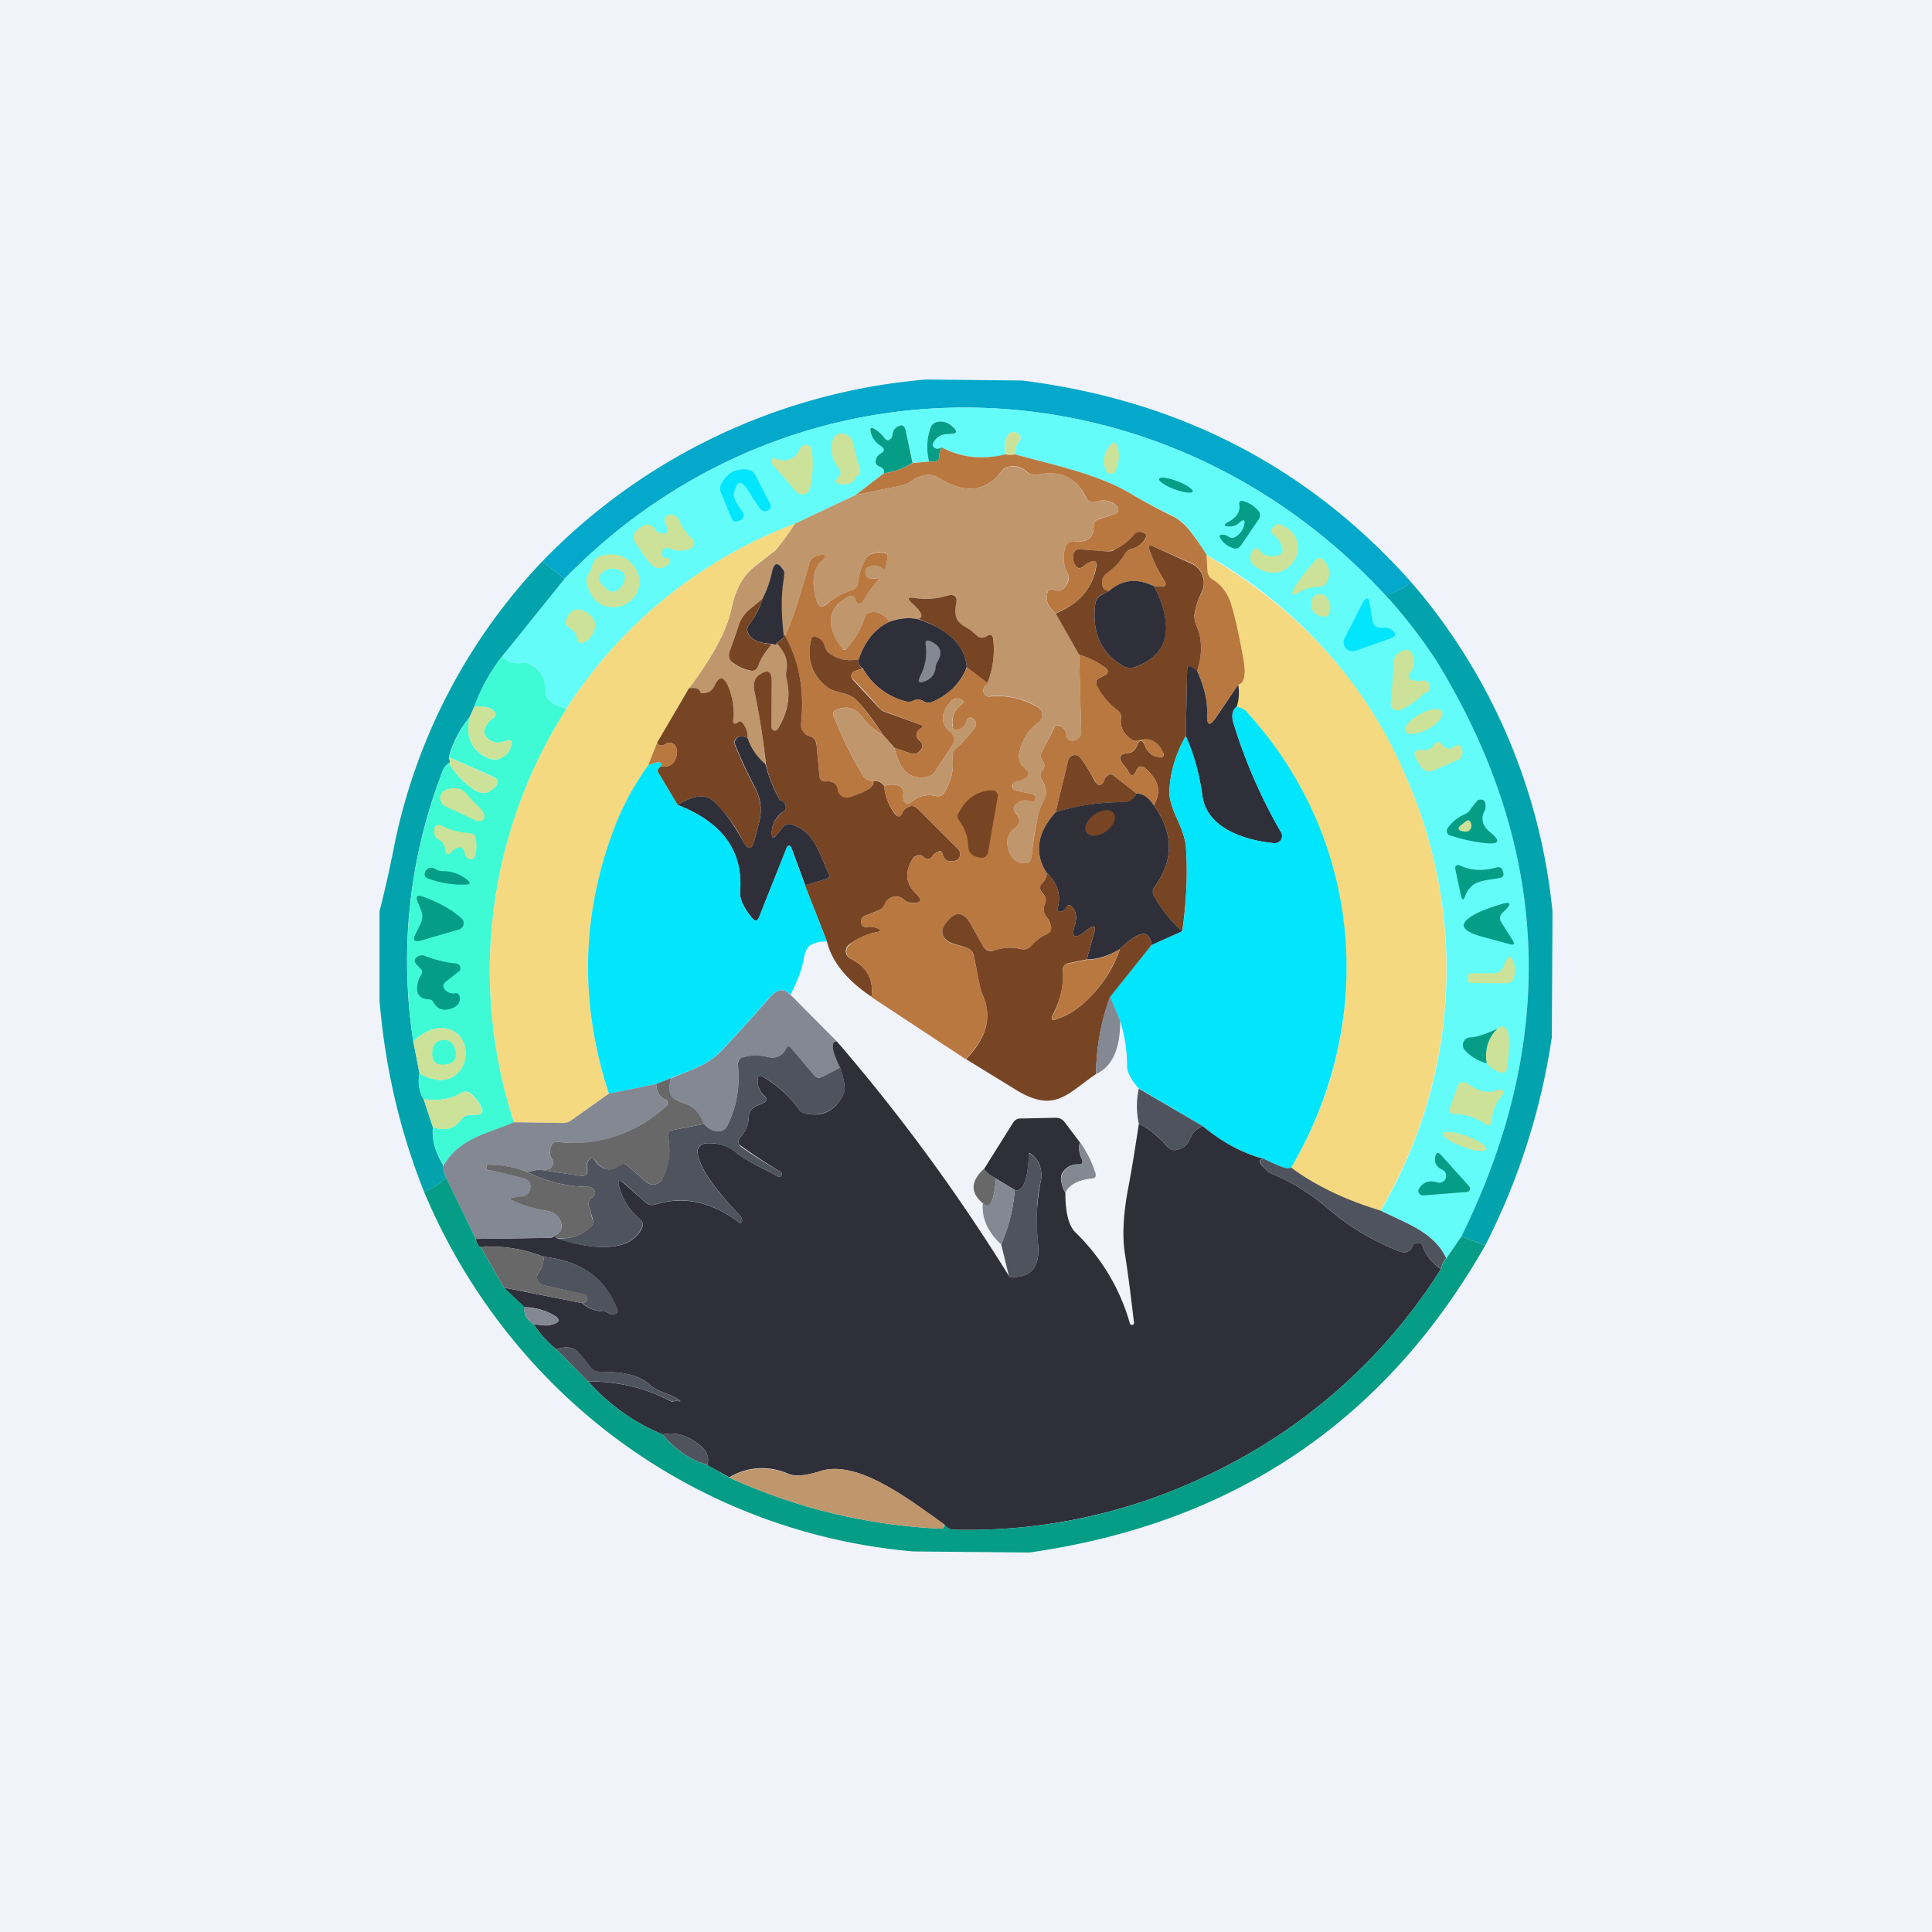 ﻿<?xml version="1.0" standalone="no"?>
<!DOCTYPE svg PUBLIC "-//W3C//DTD SVG 1.1//EN" 
"http://www.w3.org/Graphics/SVG/1.1/DTD/svg11.dtd">
<svg width="56" height="56" viewBox="0 0 56 56" xmlns="http://www.w3.org/2000/svg"><path fill="#F0F3FA" d="M0 0h56v56H0z"/><path d="M29.63 11.03c4.55.57 8.3 2.51 11.27 5.84-.15.14-.4.27-.73.4-6.44-7-17.1-7.37-23.8-.5l-.65-.5A17.52 17.52 0 0 1 26.85 11l2.78.03Z" fill="#03A8CB"/><path d="M40.17 17.26a15 15 0 0 1 1.5 1.93c3.27 5.38 3.5 10.93.7 16.65l-.45.63c-.37-.79-1.2-1.02-1.9-1.38a13.77 13.77 0 0 0 .78-12.46 13.42 13.42 0 0 0-5.82-6.54 9.66 9.66 0 0 0-.45-.66 1.55 1.55 0 0 0-.58-.5c-.4-.19-.8-.4-1.21-.64-.95-.56-2.24-.82-3.32-1.12a.46.46 0 0 1 .12-.37.16.16 0 0 0 .04-.1.16.16 0 0 0-.04-.1.2.2 0 0 0-.1-.06c-.07-.03-.14-.02-.2.04-.1.11-.14.3-.1.6-.65.15-1.27.08-1.84-.21-.08.04-.15.05-.2.02-.07-.04-.09-.1-.04-.17.1-.17.25-.25.44-.24.25 0 .28-.07.09-.24a.5.5 0 0 0-.37-.12.26.26 0 0 0-.24.16 1.7 1.7 0 0 0-.05 1l-.47.03-.21-.94a.2.2 0 0 0-.09-.12c-.03-.02-.06-.03-.1-.01a.29.29 0 0 0-.19.25.2.2 0 0 1-.04.1c-.07.1-.13.1-.2 0a.88.88 0 0 0-.27-.25c-.11-.07-.15-.04-.12.1.04.15.14.28.29.38.12.08.12.16-.01.23a.26.26 0 0 0-.13.17c-.03.1 0 .16.1.2.11.04.15.11.13.2l-.82.63-1.76.83a13.57 13.57 0 0 0-6.62 5.36 1.15 1.15 0 0 1-.49-.23.3.3 0 0 1-.11-.24c0-.37-.14-.63-.4-.8a.46.46 0 0 0-.3-.05.63.63 0 0 1-.57-.19l1.82-2.26c6.7-6.87 17.36-6.5 23.8.5Z" fill="#64FCF9"/><path d="M27.3 12.97a.46.46 0 0 0-.07.24c0 .1-.04.15-.14.17h-.16a1.7 1.7 0 0 1 .05-1c.05-.1.13-.15.24-.16a.5.5 0 0 1 .36.12c.2.17.17.24-.08.24-.2 0-.34.07-.44.24-.05.08-.03.13.05.17.04.03.1.02.19-.02ZM26.46 13.41c-.24.16-.52.26-.84.31.02-.09-.02-.16-.13-.2-.1-.04-.13-.1-.1-.2a.26.26 0 0 1 .13-.17c.13-.07.13-.15 0-.23a.64.64 0 0 1-.28-.39c-.03-.13 0-.16.12-.09.11.07.2.15.28.26.06.08.12.08.19 0a.2.2 0 0 0 .04-.1.29.29 0 0 1 .2-.26c.03-.02.06-.01.1 0a.2.2 0 0 1 .08.13l.2.94Z" fill="#069D87"/><path d="M29.42 13.17a.7.7 0 0 1-.28 0c-.04-.28 0-.48.1-.59.06-.06.13-.07.2-.04a.2.2 0 0 1 .1.06c.02.03.04.06.04.1 0 .04-.02.08-.04.1a.46.46 0 0 0-.12.37ZM24.8 13.81c-.03.17-.15.24-.36.23-.23 0-.27-.09-.11-.25a.11.11 0 0 0 .03-.09c0-.05-.02-.1-.06-.15a.86.86 0 0 1-.19-.68c.02-.14.07-.23.16-.28a.3.3 0 0 1 .24 0c.1.03.17.1.2.2l.22.84c.02.1-.02.16-.12.18ZM32.06 13.65a.66.66 0 0 1 .1-.72c.12-.15.2-.13.24.05.06.24.03.46-.07.68a.15.15 0 0 1-.21.05.15.15 0 0 1-.06-.06ZM22.46 13.28c.26.14.59.04.7-.23a.25.25 0 0 1 .15-.15.16.16 0 0 1 .1 0c.08.03.11.08.12.15a3 3 0 0 1-.05 1.1.23.23 0 0 1-.3.17.23.23 0 0 1-.1-.07l-.7-.8a.08.08 0 0 1-.02-.07c0-.03.01-.06.03-.08.01-.03.04-.03.07-.02Z" fill="#CDE299"/><path d="M27.3 12.97c.57.3 1.19.36 1.84.2.1.02.19.02.28 0 1.08.3 2.37.56 3.32 1.12.4.24.8.45 1.2.65.23.1.42.27.59.5.17.22.32.44.45.65l.03.45c0 .1.05.18.14.24.25.16.43.38.52.65.12.37.25.92.38 1.67.08.46.03.7-.16.75l-.64.93c-.2.3-.28.26-.26-.09a2.7 2.7 0 0 0-.29-1.24c.16-.49.15-.94-.03-1.34a.54.54 0 0 1-.04-.28c.03-.24.09-.45.2-.64a.63.63 0 0 0-.1-.72.62.62 0 0 0-.2-.15l-1.12-.49c-.1-.04-.13-.01-.1.1.12.32.26.62.44.9.07.1.04.16-.09.17h-.2c-.49-.25-.92-.21-1.3.13-.1-.01-.15-.03-.17-.07a.34.34 0 0 1-.04-.25.36.36 0 0 1 .15-.22c.21-.14.38-.32.51-.54.04-.08.1-.12.18-.14.17-.04.3-.13.4-.27.07-.12.04-.2-.1-.22a.21.21 0 0 0-.2.07c-.17.19-.36.33-.56.43a.48.48 0 0 1-.27.06l-.77-.06c-.1 0-.16.04-.18.15-.02.1 0 .19.04.28.07.14.16.16.27.05.04-.04.09-.08.14-.1.18-.08.25-.03.2.16-.11.62-.5 1.05-1.16 1.31-.2-.15-.29-.33-.25-.55.02-.13.09-.17.21-.12.18.06.3-.01.39-.22a.34.34 0 0 0-.01-.27.96.96 0 0 1-.06-.75c.05-.13.14-.19.27-.17.37.04.55-.1.55-.44 0-.1.05-.18.15-.2l.46-.15a.14.14 0 0 0 .1-.1.14.14 0 0 0-.04-.14.57.57 0 0 0-.59-.12.25.25 0 0 1-.18 0 .24.24 0 0 1-.12-.12c-.29-.59-.76-.8-1.41-.66a.35.35 0 0 1-.32-.1.56.56 0 0 0-.61-.1.4.4 0 0 0-.13.12c-.45.58-1.04.64-1.79.18-.27-.18-.58-.08-.82.1a.62.62 0 0 1-.25.11l-1.35.28.82-.63c.32-.05.6-.15.84-.3l.47-.04h.16c.1-.02.14-.08.14-.17 0-.08.02-.16.07-.24Z" fill="#B97840"/><path d="m30.6 17.77.68 1.21.06 2.24a.24.24 0 0 1-.17.23l-.07.03a.14.14 0 0 1-.18-.14c0-.13-.06-.23-.18-.3-.08-.04-.15-.02-.2.07l-.34.68c-.05.1-.04.18.02.26.07.1.07.2 0 .3-.08.1-.08.19-.01.29.13.2.15.4.03.6-.07.13-.13.28-.16.43-.09.41-.15.8-.18 1.18 0 .1-.06.16-.17.17-.3.01-.47-.16-.53-.53a.49.49 0 0 1 .2-.47c.18-.13.2-.28.04-.46-.1-.11-.08-.21.04-.3.12-.07.26-.08.42-.03.05.02.08 0 .09-.06v-.13a.06.06 0 0 0-.04-.02l-.5-.1c-.06-.01-.1-.06-.1-.12v-.08a.15.15 0 0 1 .13-.09.61.61 0 0 0 .25-.1.15.15 0 0 0 .06-.16.14.14 0 0 0-.03-.05l-.15-.15a.28.28 0 0 1-.08-.25c.06-.42.25-.75.56-.97a.28.28 0 0 0 .08-.37.27.27 0 0 0-.1-.1 2.3 2.3 0 0 0-1.38-.3c-.1.02-.17-.03-.19-.14 0-.07.03-.15.12-.24.16-.41.22-.83.17-1.27-.01-.13-.08-.16-.19-.09s-.21.06-.3-.03c-.1-.1-.2-.17-.3-.23-.27-.13-.36-.35-.3-.66.06-.23-.03-.32-.26-.25-.3.09-.61.1-.95.06-.18-.03-.2.02-.07.14.3.26.36.42.2.48a1.48 1.48 0 0 0-.83.07c-.18-.22-.36-.31-.55-.27a.23.23 0 0 0-.18.16c-.1.3-.26.59-.48.86-.07.08-.13.08-.2 0-.4-.53-.46-1.14.23-1.48.05-.02.1-.02.14.02.03.02.04.05.05.08.05.15.12.16.21.02.13-.2.27-.39.41-.55.08-.1.06-.12-.05-.1l-.08.01c-.1 0-.17-.04-.2-.14-.02-.1.01-.17.1-.2.13-.07.25-.05.37.04a.07.07 0 0 0 .07.01.07.07 0 0 0 .05-.05l.05-.3c.01-.05 0-.08-.06-.1a.62.62 0 0 0-.36 0 .35.35 0 0 0-.2.16c-.14.22-.22.45-.24.69a.25.25 0 0 1-.19.23c-.26.09-.5.22-.73.4-.13.11-.22.08-.27-.07-.17-.55-.12-.95.14-1.2.15-.13.13-.18-.07-.15-.16.03-.25.1-.29.23-.29 1.03-.53 1.76-.73 2.2a6.46 6.46 0 0 1 0-1.98c-.18-.27-.3-.25-.36.07-.06.25-.14.5-.25.73l-.4.33a.96.96 0 0 0-.29.42c-.1.25-.19.52-.28.79-.05.15-.01.27.12.36.13.09.28.15.45.2.13.02.23-.03.27-.16.06-.18.2-.38.38-.62.12.04.16.03.13-.02.25.25.34.5.3.77a.63.63 0 0 0 0 .28c.12.48.03.96-.26 1.45a.1.1 0 0 1-.17 0 .1.1 0 0 1-.01-.06l.01-1.33c0-.29-.11-.36-.35-.2-.15.1-.2.26-.15.5.14.66.25 1.36.32 2.1-.25-.2-.42-.46-.52-.76a.6.6 0 0 0-.17-.46c-.04-.03-.07-.03-.1 0a.16.16 0 0 1-.08.04c-.05 0-.07-.01-.07-.07.03-.38-.02-.73-.16-1.03-.12-.27-.25-.27-.37 0-.08.16-.22.24-.41.22-.02-.13-.13-.17-.34-.14.7-.92 1.1-1.69 1.23-2.3.11-.55.33-.95.64-1.2l.64-.5c.2-.25.39-.5.56-.77l1.76-.83 1.35-.28c.1-.02.18-.05.25-.11.24-.18.55-.28.82-.1.75.46 1.34.4 1.79-.18a.41.41 0 0 1 .3-.16c.18-.01.32.04.44.15a.35.35 0 0 0 .32.09c.65-.15 1.12.07 1.4.66.03.05.08.1.13.12.06.02.12.02.18 0 .21-.07.4-.03.59.12a.14.14 0 0 1-.06.24l-.46.14c-.1.03-.15.1-.15.2 0 .34-.18.49-.55.45-.13-.02-.22.04-.27.17-.08.24-.06.5.06.75a.33.33 0 0 1 0 .27c-.07.2-.2.28-.38.22-.12-.05-.2 0-.21.12-.04.22.04.4.25.55Z" fill="#C0966C"/><path d="M21.27 14.32c-.01.1.07.27.26.53a.15.15 0 0 1-.08.23l-.07.03a.14.14 0 0 1-.1 0 .13.13 0 0 1-.07-.07l-.31-.76a.27.27 0 0 1 0-.24c.17-.33.43-.47.76-.43a.3.3 0 0 1 .24.17l.41.8c.06.12.03.19-.09.23a.15.15 0 0 1-.09 0 .17.17 0 0 1-.1-.07 8.8 8.8 0 0 1-.33-.5c-.21-.35-.35-.32-.43.08Z" fill="#01E5FD"/><path d="M34.04 14.18c.27.1.5.13.53.07.02-.06-.17-.2-.44-.3-.27-.1-.5-.14-.53-.07-.03.06.17.2.44.3ZM35.91 15.16a.38.38 0 0 1-.26.1c-.18 0-.2-.05-.03-.14.23-.13.34-.3.3-.51 0-.08.03-.1.1-.09a.9.9 0 0 1 .45.28c.03.03.05.08.05.13a.2.2 0 0 1-.04.13l-.51.75c-.06.09-.15.11-.25.07a.64.64 0 0 1-.34-.27c-.05-.08-.03-.12.07-.11.06 0 .1.02.15.05.07.05.14.06.21.01.12-.07.2-.17.24-.3.06-.2.01-.23-.14-.1Z" fill="#069D87"/><path d="M18.44 15.77c-.15-.2-.09-.37.2-.53a.26.26 0 0 1 .34.09c.05.09.13.13.23.14.14 0 .18-.07.12-.2l-.06-.15a.12.12 0 0 1 .02-.13.2.2 0 0 1 .2-.07c.09.02.15.07.19.16.09.2.22.39.39.54a.17.17 0 0 1 .05.15.18.18 0 0 1-.1.13.75.75 0 0 1-.6 0c-.16-.05-.23 0-.23.17 0 .06.03.1.1.1a.1.1 0 0 1 .06.2c-.17.13-.32.13-.46 0-.17-.16-.3-.4-.45-.6Z" fill="#CDE299"/><path d="M23.04 15.18a6.8 6.8 0 0 1-.56.76l-.64.5c-.31.26-.53.66-.64 1.21-.13.61-.54 1.38-1.23 2.3l-.92 1.57-.26.66c-.41.57-.75 1.2-1 1.89-.94 2.5-.99 5.04-.14 7.63l-1.07.76a.44.44 0 0 1-.26.09l-1.42-.02a14.1 14.1 0 0 1 1.52-11.99 13.57 13.57 0 0 1 6.62-5.36Z" fill="#F4D980"/><path d="M37.17 15.9a.65.65 0 0 0-.27-.41c-.08-.06-.09-.13 0-.2l.06-.06a.14.14 0 0 1 .15-.03c1.09.43.25 1.93-.74 1.21a.3.3 0 0 1-.12-.17.32.32 0 0 1 .1-.32c.04-.05.09-.05.13 0 .14.19.33.24.58.17a.17.17 0 0 0 .1-.07.16.16 0 0 0 .01-.11Z" fill="#CDE299"/><path d="m32.16 17.13-.22.1a.34.34 0 0 0-.19.26c-.11.82.15 1.43.8 1.81a.4.4 0 0 0 .33.04c.98-.34 1.17-1.12.58-2.34h.2c.13 0 .16-.06.09-.17a4.43 4.43 0 0 1-.44-.91c-.03-.1 0-.13.1-.09l1.11.5a.62.62 0 0 1 .3.86c-.1.19-.16.4-.2.64 0 .1.01.19.05.28.18.4.19.85.03 1.34l-.15-.1c-.1-.07-.14-.05-.14.07l-.04 1.92c-.27.47-.43.97-.47 1.5-.06.62.45 1.1.48 1.78.05.78 0 1.57-.11 2.37-.36-.31-.64-.66-.83-1.04a.23.23 0 0 1 .03-.25c.56-.78.55-1.56-.03-2.36.23-.37.15-.72-.22-1.05-.13-.11-.22-.1-.29.06-.07.16-.15.17-.23 0-.04-.07-.1-.14-.15-.2-.15-.19-.1-.3.14-.32.13-.01.21-.08.26-.21.08-.2.16-.2.24 0 .07.18.2.29.38.32.15.03.2-.03.12-.17-.16-.3-.39-.4-.7-.3a.23.23 0 0 1-.2-.04c-.23-.16-.33-.36-.3-.61a.23.23 0 0 0-.1-.23 2.06 2.06 0 0 1-.6-.71c-.04-.1-.02-.18.08-.23l.14-.07c.13-.07.13-.14.02-.23a2.4 2.4 0 0 0-.75-.37l-.68-1.2c.66-.27 1.05-.7 1.17-1.32.04-.19-.03-.24-.2-.16a.51.51 0 0 0-.15.1c-.11.1-.2.09-.27-.05a.46.46 0 0 1-.04-.28c.02-.1.08-.15.18-.15l.77.06c.1.01.19 0 .27-.06.2-.1.39-.24.55-.43a.21.21 0 0 1 .2-.07c.15.03.18.1.1.22a.62.62 0 0 1-.39.27.28.28 0 0 0-.18.14c-.13.22-.3.4-.5.54a.36.36 0 0 0-.16.22c-.02.09 0 .18.04.25.02.04.08.06.17.07Z" fill="#774524"/><path d="M25.79 18.02c-.42.19-.71.55-.9 1.09-.32.06-.59.01-.81-.15a.41.41 0 0 1-.17-.22.4.4 0 0 0-.23-.27c-.1-.04-.15-.01-.17.08-.13.55.01 1 .42 1.33.25.22.6.17.85.37.14.12.42.48.83 1.07a2.13 2.13 0 0 1-.64-.57c-.19-.23-.43-.3-.72-.18-.1.04-.12.1-.08.2.24.61.53 1.2.87 1.75.05.06.13.1.26.12.06.15-.17.31-.7.48a.25.25 0 0 1-.27-.1.24.24 0 0 1-.04-.1c-.02-.2-.13-.29-.33-.27-.13.01-.2-.04-.21-.17l-.08-.88a.28.28 0 0 0-.22-.27.3.3 0 0 1-.16-.1.35.35 0 0 1-.07-.27 4.3 4.3 0 0 0-.47-2.55l-.02.1c.2-.43.44-1.16.73-2.19.04-.12.13-.2.29-.23.2-.03.22.02.07.16-.26.24-.31.64-.14 1.19.05.15.14.18.27.08.22-.19.47-.32.73-.41a.25.25 0 0 0 .19-.23c.02-.24.1-.47.24-.7a.35.35 0 0 1 .2-.14.62.62 0 0 1 .36 0c.05.01.07.04.06.1l-.05.29a.07.07 0 0 1-.12.04c-.12-.09-.24-.1-.37-.04-.09.03-.12.1-.1.2.03.1.1.15.2.14h.08c.11-.03.13 0 .05.09-.14.16-.28.35-.4.55-.1.14-.17.13-.22-.02a.15.15 0 0 0-.05-.08.12.12 0 0 0-.14-.02c-.7.34-.62.95-.23 1.47.07.1.13.1.2 0 .22-.26.38-.55.48-.85.03-.1.09-.15.18-.16.19-.04.37.05.55.27Z" fill="#B97840"/><path d="M17.14 16.46a.85.85 0 0 1 .07-.17.3.3 0 0 1 .18-.17c.44-.13.78-.02 1.03.35a.73.73 0 0 1-.44 1.1c-.45.11-.77-.08-.95-.57a.4.4 0 0 1 .04-.39c.04-.04.06-.1.07-.15Z" fill="#CDE299"/><path d="M34.98 16.1c2.76 1.62 4.7 3.8 5.82 6.53A13.77 13.77 0 0 1 40 35.1a8.7 8.7 0 0 1-2.59-1.25 11.04 11.04 0 0 0-1.27-13.2.44.44 0 0 0-.17-.11l-.13-.05c.06-.19.08-.4.04-.63.19-.05.24-.3.16-.75-.13-.75-.26-1.3-.38-1.67-.1-.27-.27-.5-.52-.65a.28.28 0 0 1-.14-.24l-.03-.45Z" fill="#F4D980"/><path d="M38.2 17.01c-.17 0-.35.05-.51.14-.25.14-.3.1-.15-.15.16-.26.36-.5.59-.76.08-.09.16-.09.24 0 .15.17.2.36.12.57-.05.14-.14.2-.28.2Z" fill="#CDE299"/><path d="m15.72 16.27.65.5-1.82 2.26c-.34.44-.61.92-.8 1.46l-.14.3c-.3.37-.5.76-.6 1.16.04.13.04.18 0 .17a.48.48 0 0 0-.18.23 15.18 15.18 0 0 0-.85 7.84l.18.92c-.05.29-.01.54.12.75l.27.82c-.04.34.06.7.3 1.1 0 .14.03.25.08.35-.2.2-.4.33-.64.41-.7-1.76-1.13-3.6-1.29-5.55v-2.57c.16-.63.3-1.25.42-1.87a16.8 16.8 0 0 1 4.3-8.28Z" fill="#03A3AD"/><path d="m22.73 18.51.02-.1a.54.54 0 0 1-.25.23c.03.05-.01.06-.13.02-.35-.01-.58-.11-.68-.3a.22.22 0 0 1 .02-.25c.18-.24.32-.5.4-.77.12-.23.2-.48.26-.73.06-.32.18-.34.35-.07.02.02.01.1 0 .22-.08.48-.08 1.06.01 1.75Z" fill="#2F2F39"/><path d="M17.67 17.13a.91.91 0 0 1-.29-.29.14.14 0 0 1 .01-.17c.12-.17.3-.23.53-.16.16.05.22.15.18.3a.42.42 0 0 1-.26.32.2.2 0 0 1-.17 0Z" fill="#64FCF9"/><path d="M33.46 17c.6 1.22.4 2-.58 2.34a.4.4 0 0 1-.33-.04c-.65-.38-.91-.99-.8-1.81a.35.35 0 0 1 .2-.26l.2-.1c.39-.34.82-.38 1.31-.13Z" fill="#2F2F39"/><path d="M40.9 16.87a17.16 17.16 0 0 1 4.1 9.56l-.02 3.64a19.53 19.53 0 0 1-1.93 6.03l-.69-.26c2.82-5.72 2.58-11.27-.7-16.65a15 15 0 0 0-1.49-1.93c.33-.12.58-.25.73-.39Z" fill="#03A3AD"/><path d="m28.62 19.8-.6-.46c-.04-.62-.51-1.08-1.4-1.4.16-.05.1-.21-.2-.47-.13-.12-.1-.17.07-.14.34.05.66.03.95-.06.23-.07.32.02.27.25-.07.3.02.53.29.66.1.06.2.13.3.23.09.09.19.1.3.03.11-.07.18-.04.19.1.05.43-.01.85-.17 1.26Z" fill="#774524"/><path d="M38.45 17.31c.1.12.13.25.1.4-.03.15-.12.2-.27.15-.22-.07-.3-.21-.27-.43a.25.25 0 0 1 .44-.12Z" fill="#CDE299"/><path d="M22.12 17.34c-.1.27-.23.53-.41.77a.22.22 0 0 0-.02.26c.1.18.33.28.68.3-.19.23-.32.43-.38.6-.04.14-.14.2-.27.16a1.3 1.3 0 0 1-.45-.2c-.13-.08-.17-.2-.12-.35l.28-.8c.06-.16.16-.3.29-.41l.4-.33Z" fill="#774524"/><path d="M40.07 18.2c.1-.02.17 0 .25.05.17.1.16.2-.03.26l-.99.35a.26.26 0 0 1-.32-.37l.51-1c.11-.2.18-.2.22.04l.07.45c.03.16.13.24.3.21Z" fill="#01E5FD"/><path d="M16.5 18.2a.2.2 0 0 1-.08-.27c.12-.28.32-.34.6-.17.24.16.3.37.15.63a.54.54 0 0 1-.22.22c-.12.06-.2.03-.22-.1a.46.46 0 0 0-.23-.32Z" fill="#CDE299"/><path d="M26.62 17.95c.89.3 1.36.77 1.4 1.39-.17.45-.5.78-.98 1a.28.28 0 0 1-.28-.02.3.3 0 0 0-.3 0 .32.32 0 0 1-.21.01 2.01 2.01 0 0 1-1.24-.95c-.13-.1-.16-.19-.12-.27.19-.54.48-.9.9-1.09.28-.1.56-.13.83-.07Z" fill="#2F2F39"/><path d="M22.75 18.41c.42.77.57 1.62.47 2.55-.01.1.01.18.07.26.04.06.1.1.16.11.14.04.2.13.22.27l.08.88c.01.13.08.18.2.17.2-.02.32.07.34.26a.25.25 0 0 0 .32.2c.52-.16.75-.32.7-.47.11-.02.22.02.32.14.02.28.12.55.3.8.1.12.17.11.23-.03a.3.3 0 0 1 .17-.16c.1-.05.19-.03.27.05l1.18 1.18a.2.2 0 0 1-.1.33c-.2.05-.32-.02-.36-.2-.02-.07-.06-.1-.13-.06a.37.37 0 0 0-.16.12c-.08.11-.17.12-.26.03a.15.15 0 0 0-.11-.05c-.1 0-.17.04-.21.11-.23.38-.2.71.1 1 .2.19.16.28-.12.27a.39.39 0 0 1-.24-.1.32.32 0 0 0-.27-.08.34.34 0 0 0-.27.22.33.33 0 0 1-.19.18l-.38.15c-.08.03-.12.09-.12.18 0 .11.06.16.17.15.1-.02.2 0 .29.03.13.05.13.09-.01.12-.28.05-.55.18-.8.36a.24.24 0 0 0 .05.41c.47.24.67.6.6 1.1-.72-.48-1.15-1.02-1.29-1.6l-.64-1.63.61-.18c.1-.02.12-.08.08-.16-.28-.57-.4-1.23-1.1-1.43a.2.2 0 0 0-.22.08l-.19.23c-.1.12-.14.1-.14-.05 0-.26.12-.47.34-.63.06-.04.08-.09.06-.16a.22.22 0 0 0-.17-.17c-.2-.39-.34-.74-.4-1.04-.08-.74-.19-1.44-.33-2.1-.05-.24 0-.4.15-.5.24-.16.35-.09.35.2l-.01 1.33a.1.1 0 0 0 .18.06c.3-.49.38-.97.26-1.45a.63.63 0 0 1 0-.28c.04-.27-.05-.52-.3-.77.1-.04.18-.11.25-.23Z" fill="#774524"/><path d="M24.9 19.11c-.05.08-.02.17.1.27l-.22.07a.15.15 0 0 0-.06.25l.77.83c.04.04.09.08.15.1l1.08.39h.02v.03a.04.04 0 0 1-.01.04.33.33 0 0 0-.1.07c-.09.1-.08.2.02.3.11.1.12.2 0 .32a.24.24 0 0 1-.25.06l-.47-.16-.32-.36c-.4-.6-.69-.95-.83-1.07-.24-.2-.6-.15-.85-.37-.4-.33-.55-.78-.42-1.33.02-.1.07-.12.17-.08.12.05.2.14.23.27.03.09.08.17.17.22.22.16.5.21.81.15Z" fill="#774524"/><path d="M27.12 19.33a.45.45 0 0 1-.32.42c-.17.07-.21.02-.13-.15.15-.28.2-.58.16-.9-.02-.13.03-.17.15-.11.3.14.35.34.19.6a.3.3 0 0 0-.05.14Z" fill="#838893"/><path d="M41.28 20.09c-.2.21-.43.38-.7.49l-.1.01a.2.2 0 0 1-.17-.21c.04-.41.07-.8.08-1.17 0-.16.1-.28.3-.36.1-.04.19-.01.24.1.1.2.08.38-.05.54-.08.1-.06.18.06.22.1.04.19.04.28.02a.19.19 0 0 1 .22.11v.09c0 .1-.06.16-.16.16Z" fill="#CDE299"/><path d="M31.28 18.98c.28.08.53.2.75.37.11.09.1.16-.02.23l-.14.07c-.1.05-.12.13-.07.23.15.3.35.53.6.71.07.06.1.13.09.23-.03.25.07.45.3.61.07.05.13.06.2.03.31-.1.54 0 .7.3.07.15.03.2-.12.18a.48.48 0 0 1-.38-.33c-.08-.2-.16-.2-.24 0-.05.14-.13.2-.26.22-.25.02-.3.13-.14.32.06.06.1.13.15.2.08.17.16.16.23 0 .07-.15.16-.17.29-.06.37.33.45.68.22 1.05-.14-.22-.31-.33-.5-.34l-.65-.51c-.07-.06-.15-.06-.22 0a.22.22 0 0 0-.05.09c-.08.23-.18.24-.3.02-.11-.2-.25-.42-.41-.64a.2.2 0 0 0-.35.07l-.36 1.51c-.54.6-.63 1.2-.26 1.76.01.09-.03.19-.13.3-.08.1-.08.2.01.3.1.09.12.2.06.32a.33.33 0 0 0 .05.35c.06.08.1.17.13.26.03.11 0 .2-.12.25-.17.07-.31.18-.43.33a.3.3 0 0 1-.3.1 1.42 1.42 0 0 0-.76.03c-.17.05-.29 0-.37-.14l-.36-.64c-.19-.33-.4-.35-.65-.07-.17.2-.2.36-.1.5.14.2.45.2.67.29.1.04.16.12.19.23l.17.86c.02.1.05.19.09.28.27.62.1 1.24-.5 1.85l-2.73-1.8c.07-.5-.13-.87-.6-1.11a.24.24 0 0 1-.04-.4c.24-.2.5-.32.79-.37.14-.03.14-.07 0-.12a.6.6 0 0 0-.28-.03c-.11.01-.17-.04-.17-.15 0-.1.04-.15.12-.18l.38-.15c.09-.04.15-.1.19-.18.05-.12.14-.2.27-.22.1-.01.2.01.27.08.07.06.15.1.24.1.28.01.32-.08.12-.27-.3-.29-.33-.62-.1-1a.22.22 0 0 1 .2-.1c.05 0 .09 0 .12.04.1.09.18.08.26-.03.04-.05.1-.1.16-.12.07-.03.11 0 .13.06.04.18.16.25.36.2a.2.2 0 0 0 .1-.33l-1.18-1.18a.22.22 0 0 0-.27-.05.3.3 0 0 0-.17.16c-.06.14-.13.15-.22.03-.19-.25-.3-.52-.31-.8a.7.7 0 0 1 .38-.02c.06.01.1.05.14.1.03.05.04.1.03.16v.1c.03.19.12.22.27.1.2-.16.42-.2.66-.15.11.03.2 0 .26-.1.2-.32.28-.65.24-1a.31.31 0 0 1 .1-.28c.2-.17.37-.37.53-.58.03-.04.05-.09.05-.14a.14.14 0 0 0-.05-.11c-.11-.1-.19-.08-.23.07a.3.3 0 0 1-.2.21c-.13.05-.2 0-.2-.14-.02-.25.07-.45.26-.58.08-.05.08-.1-.01-.14-.12-.06-.22-.04-.31.07-.3.34-.29.63 0 .87a.29.29 0 0 1 .05.39l-.51.77a.33.33 0 0 1-.22.14c-.49.09-.8-.19-.94-.84l.47.16c.1.03.18.01.26-.06.1-.11.1-.22-.01-.33-.1-.1-.1-.2-.02-.3a.33.33 0 0 1 .1-.06l.01-.02a.04.04 0 0 0 0-.04l-.02-.01-1.08-.4a.32.32 0 0 1-.15-.1 17.82 17.82 0 0 0-.81-.88.15.15 0 0 1 .1-.19l.23-.07c.3.5.7.8 1.24.95.07.02.14.01.21-.02a.3.3 0 0 1 .3.01c.1.06.18.06.28.02.48-.22.8-.55.99-1l.6.46c-.1.09-.14.17-.13.24.02.1.08.16.19.15.5-.05.96.06 1.38.3a.27.27 0 0 1 .02.46c-.31.22-.5.55-.56.97 0 .1.02.18.08.25l.15.15a.14.14 0 0 1-.03.22.61.61 0 0 1-.25.1c-.06 0-.1.03-.12.08a.11.11 0 0 0-.02.08c.01.06.05.1.11.12l.5.1.03.02.02.04-.01.1c0 .05-.04.07-.1.05-.15-.05-.3-.04-.4.04-.13.08-.14.18-.05.3.15.17.14.32-.04.45a.49.49 0 0 0-.2.47c.06.37.24.54.53.53.1 0 .16-.07.17-.17.03-.37.1-.77.18-1.18.03-.15.09-.3.16-.44.12-.2.1-.4-.03-.6-.07-.09-.07-.19 0-.28.08-.1.08-.2.01-.3a.23.23 0 0 1-.02-.26l.35-.68c.04-.09.1-.1.2-.06.1.06.17.16.17.3a.14.14 0 0 0 .06.1.14.14 0 0 0 .12.03l.07-.03a.24.24 0 0 0 .17-.23l-.06-2.24Z" fill="#B97840"/><path d="M14.55 19.03c.15.15.34.22.57.19.1-.02.2 0 .3.06.26.16.4.42.4.8 0 .09.04.17.11.23.13.11.3.19.49.23a14.1 14.1 0 0 0-1.52 12c-.77.32-1.57.45-2.04 1.24-.25-.4-.35-.76-.3-1.1.34.1.61.04.8-.22a.31.31 0 0 1 .26-.14l.2-.01c.15-.01.2-.08.13-.22a1.13 1.13 0 0 0-.31-.4.23.23 0 0 0-.28 0c-.3.17-.65.23-1.08.17a1.01 1.01 0 0 1-.12-.75c1.37.8 1.8-1.13.75-1.3-.3-.05-.61.08-.93.38-.4-2.68-.12-5.3.85-7.84.03-.1.1-.17.18-.23.2.33.46.6.77.79.15.1.3.1.45 0a.54.54 0 0 0 .12-.1c.12-.13.1-.22-.06-.3l-1.27-.56c.1-.4.3-.79.59-1.16-.11.55.04.93.47 1.15.15.08.3.1.42.04a.5.5 0 0 0 .31-.35c.05-.16 0-.22-.17-.15-.2.08-.39.05-.53-.1a.24.24 0 0 1-.05-.28.6.6 0 0 1 .23-.28c.1-.07.1-.15 0-.23-.1-.1-.29-.13-.55-.1.2-.54.47-1.02.81-1.46Z" fill="#3FFBD5"/><path d="M34.7 19.45c.21.45.3.87.29 1.24-.02.35.07.38.26.1l.64-.94c.04.23.02.44-.04.63-.13.1-.16.26-.1.47.34 1.11.8 2.17 1.38 3.17a.21.21 0 0 1-.2.32c-.83-.08-1.95-.42-2.08-1.38a6.3 6.3 0 0 0-.48-1.72l.04-1.92c0-.12.05-.14.14-.08l.15.1Z" fill="#2F2F39"/><path d="M21.67 21.39a.76.76 0 0 0-.19-.05.21.21 0 0 0-.2.2 14.83 14.83 0 0 0 .57 1.24c.2.34.24.7.15 1.07l-.12.46c-.08.34-.2.35-.36.05a3.8 3.8 0 0 0-.88-1.17c-.22-.18-.55-.13-1 .14l-.55-.92c-.04-.05-.03-.1 0-.14l.06-.06c.22.04.37-.04.44-.24.06-.17.04-.3-.05-.39-.08-.06-.15-.07-.24-.02-.13.08-.22.06-.25-.04l.92-1.57c.2-.03.32.01.34.14.2.02.33-.06.41-.23.12-.26.25-.26.37 0 .14.31.2.66.16 1.04 0 .06.02.08.07.07.03 0 .06-.02.08-.04.03-.03.06-.03.1 0a.6.6 0 0 1 .17.46Z" fill="#774524"/><path d="M25.63 22.78c-.1-.12-.2-.16-.33-.14-.13-.02-.21-.06-.26-.12-.34-.56-.63-1.14-.87-1.75-.04-.1-.01-.16.08-.2.3-.11.53-.05.72.18.25.3.47.49.64.57l.32.36c.14.65.45.93.94.84.1-.02.17-.06.22-.14l.51-.77a.3.3 0 0 0-.05-.39c-.29-.24-.3-.53 0-.87.09-.1.2-.13.3-.07.1.04.1.09.02.14-.2.13-.28.33-.27.58.01.14.08.19.21.14a.3.3 0 0 0 .2-.21c.04-.15.12-.17.23-.07.04.03.05.06.05.11s-.02.1-.05.14c-.16.21-.33.4-.53.58a.32.32 0 0 0-.1.27c.04.36-.04.69-.24 1-.06.1-.15.14-.26.11a.74.74 0 0 0-.66.15c-.15.12-.24.09-.27-.1v-.1a.23.23 0 0 0-.03-.16.24.24 0 0 0-.14-.1.7.7 0 0 0-.38.02Z" fill="#C0966C"/><path d="M13.74 20.49c.26-.03.44 0 .56.1.09.08.09.16-.01.23a.6.6 0 0 0-.23.28c-.04.1-.03.2.05.28.14.15.32.18.53.1.16-.07.22-.01.17.15a.5.5 0 0 1-.3.35.52.52 0 0 1-.43-.04c-.43-.22-.58-.6-.47-1.15l.13-.3Z" fill="#CDE299"/><path d="m35.85 20.48.13.05c.07.02.13.06.17.12 3.33 3.66 3.8 8.9 1.27 13.2-.05.06-.3-.02-.76-.25a4.66 4.66 0 0 1-1.8-.96L33 31.54c-.22-.25-.33-.47-.33-.63 0-.43-.06-.86-.2-1.32l-.3-.7 1.21-1.5.89-.4c.12-.8.16-1.6.11-2.37-.03-.68-.54-1.16-.48-1.79.04-.52.2-1.02.47-1.5.23.5.39 1.08.48 1.73.13.96 1.25 1.3 2.08 1.38a.21.21 0 0 0 .2-.32c-.58-1-1.04-2.06-1.38-3.17-.06-.21-.03-.37.1-.47Z" fill="#01E5FD"/><path d="M41.4 21.13c.29-.16.47-.39.4-.5-.06-.13-.35-.1-.64.07-.3.16-.48.38-.42.5.07.12.36.09.65-.07Z" fill="#CDE299"/><path d="M21.67 21.39c.1.3.27.55.52.76.07.3.2.65.41 1.04.1.02.15.08.17.17.02.07 0 .12-.06.16a.74.74 0 0 0-.34.63c0 .15.05.17.14.05l.19-.23a.21.21 0 0 1 .22-.08c.7.2.82.86 1.1 1.43.04.08.01.14-.08.16l-.6.18-.38-1.03c-.06-.16-.12-.16-.18 0L22 26.59c-.05.11-.11.12-.19.03-.25-.3-.37-.56-.36-.76.1-1.17-.5-2.02-1.81-2.53.45-.27.78-.32 1-.14.31.26.6.65.88 1.17.16.3.28.29.36-.05l.12-.46c.1-.38.05-.73-.14-1.07a14.9 14.9 0 0 1-.57-1.24.22.22 0 0 1 .1-.17.21.21 0 0 1 .1-.03c.02 0 .08.01.18.05Z" fill="#2F2F39"/><path d="M19.05 21.52c.03.1.12.12.25.04.09-.05.16-.04.24.02.1.09.11.22.05.4-.07.2-.22.27-.44.23.06-.14-.06-.15-.36-.03l.26-.66Z" fill="#B97840"/><path d="M41.22 21.74c.14.02.25-.03.34-.14.08-.12.17-.12.26 0 .1.12.22.13.34.03a.13.13 0 0 1 .12-.03.13.13 0 0 1 .09.08.3.3 0 0 1 .02.1c.01.12-.04.2-.14.25l-.69.3a.31.31 0 0 1-.39-.12l-.11-.2c-.12-.2-.06-.29.16-.27Z" fill="#CDE299"/><path d="M32.94 23a.57.57 0 0 1-.16.2.37.37 0 0 1-.23.05c-.66 0-1.31.1-1.95.29l.36-1.5a.2.2 0 0 1 .35-.08c.16.22.3.44.4.64.13.22.23.21.31-.02a.22.22 0 0 1 .05-.08c.07-.07.15-.07.22-.01l.65.51Z" fill="#774524"/><path d="m13.02 21.95 1.27.57c.16.07.18.16.06.29a.54.54 0 0 1-.12.1c-.15.1-.3.1-.45 0a2.5 2.5 0 0 1-.77-.79c.04.01.04-.04 0-.17Z" fill="#CDE299"/><path d="m19.15 22.21-.05.06c-.04.04-.05.09-.01.14l.55.92c1.31.51 1.92 1.36 1.81 2.53-.01.2.1.46.36.76.08.1.14.08.19-.03l.78-1.96c.06-.16.12-.16.18 0l.37 1.03.64 1.63a.9.9 0 0 0-.47.1c-.1.06-.16.19-.2.39-.06.35-.2.7-.39 1.05-.18-.2-.39-.17-.62.1a51 51 0 0 1-1.36 1.5c-.43.47-.93.58-1.48.82l-.43.17-1.37.28c-.85-2.6-.8-5.14.13-7.63.26-.7.6-1.32 1.01-1.89.3-.12.42-.1.36.03Z" fill="#01E5FD"/><path d="M13.55 23.04c.15.2.37.34.48.55a.15.15 0 0 1-.1.21h-.1l-.92-.43a.26.26 0 0 1 .02-.48c.26-.1.46-.04.62.15Z" fill="#CDE299"/><path d="m28.92 23.08-.28 1.62a.19.19 0 0 1-.15.16.2.2 0 0 1-.08 0l-.08-.02c-.17-.04-.26-.15-.27-.33 0-.27-.1-.51-.26-.73-.05-.07-.06-.15-.01-.22.23-.44.57-.65.99-.65a.15.15 0 0 1 .1.05.14.14 0 0 1 .04.12Z" fill="#774524"/><path d="M32.94 23c.19 0 .36.12.5.34.58.8.59 1.58.03 2.36a.23.23 0 0 0-.03.25c.2.38.47.73.83 1.04l-.89.4c-.06-.46-.37-.42-.92.12-.33.2-.65.3-.96.3l.22-.8c.04-.16 0-.2-.15-.1l-.16.12c-.27.2-.36.13-.26-.2.08-.24.04-.43-.1-.57a.08.08 0 0 0-.08-.02.08.08 0 0 0-.06.06.18.18 0 0 1-.08.09c-.14.08-.2.04-.16-.12.08-.36-.03-.68-.33-.97-.37-.57-.28-1.16.26-1.76.64-.2 1.29-.29 1.95-.29.1 0 .18-.02.23-.06a.58.58 0 0 0 .16-.19Z" fill="#2F2F39"/><path d="m42.61 23.47.19-.24c.04-.05.1-.06.16-.05.06.01.1.07.1.18 0 .05 0 .1-.02.13-.13.23-.08.44.16.64.3.24.26.35-.13.31a4.87 4.87 0 0 1-1.08-.24.16.16 0 0 1-.05-.14c0-.03.02-.05.03-.07.12-.16.27-.29.45-.37a.45.45 0 0 0 .2-.15Z" fill="#069D87"/><path d="M32.06 24.1c.22-.16.32-.4.22-.53s-.34-.11-.56.04c-.22.15-.32.39-.23.52.1.14.35.12.57-.03Z" fill="#774524"/><path d="M42.64 24c-.04.09-.11.12-.22.1-.17-.03-.19-.1-.05-.2l.1-.08c.08-.07.14-.05.17.05a.2.2 0 0 1 0 .13ZM13.23 24.59a.33.33 0 0 0-.13.09c-.11.13-.18.1-.2-.06a.33.33 0 0 0-.18-.28.24.24 0 0 1-.13-.23v-.1a.12.12 0 0 1 .13-.1l.05.01c.27.14.55.21.84.23.1 0 .16.05.18.15.03.17.03.34-.02.5-.03.12-.1.14-.2.08a.2.2 0 0 1-.1-.16c-.03-.14-.1-.2-.24-.13Z" fill="#CDE299"/><path d="M43.5 25.44c-.42.1-.84.03-1.03.53-.05.13-.09.13-.12 0l-.16-.74c-.03-.14.02-.19.16-.13.31.14.66.15 1.04.04a.14.14 0 0 1 .15.05l.02.05.02.08c0 .06-.02.1-.08.12ZM12.84 25.25c.27 0 .5.09.7.25.11.09.1.14-.05.14a2.73 2.73 0 0 1-1.14-.2.15.15 0 0 1-.04-.13l.02-.06c.07-.1.17-.13.29-.06.06.04.14.06.22.06Z" fill="#069D87"/><path d="M30.34 25.3c.3.29.41.6.33.97-.03.16.02.2.16.12a.18.18 0 0 0 .08-.1.08.08 0 0 1 .06-.05.08.08 0 0 1 .08.02c.14.14.18.33.1.58-.1.32-.01.38.26.19l.16-.12c.14-.1.2-.06.15.1l-.22.8-.53.11c-.11.02-.17.1-.16.21.03.42-.07.85-.29 1.28-.07.14-.03.18.11.13.3-.1.57-.27.8-.48.5-.46.84-.98 1.03-1.55.55-.54.86-.58.92-.12l-1.2 1.5c-.27.73-.4 1.47-.41 2.24-.86.59-1.21 1.16-2.37.43L28 30.7c.6-.61.76-1.23.49-1.85a1.48 1.48 0 0 1-.09-.28l-.17-.86a.3.3 0 0 0-.19-.23c-.22-.1-.53-.1-.67-.3-.1-.13-.07-.3.1-.49.24-.28.46-.26.65.07l.36.64c.08.15.2.2.37.14.24-.08.5-.09.75-.03a.3.3 0 0 0 .3-.1c.13-.15.27-.26.44-.33.11-.05.15-.14.12-.25a.68.68 0 0 0-.13-.26.34.34 0 0 1-.05-.35c.06-.12.04-.23-.06-.33-.09-.1-.1-.2 0-.3.09-.1.13-.2.12-.29Z" fill="#774524"/><path d="m12.2 26.37-.09-.22c-.07-.17-.02-.22.15-.16.45.16.83.37 1.12.63a.19.19 0 0 1-.07.32l-1.1.32c-.2.06-.26 0-.16-.2l.13-.27a.48.48 0 0 0 .02-.42ZM43.52 26.74l.31.49c.09.13.06.18-.1.13l-.73-.2c-.74-.19-.76-.44-.06-.75.2-.08.39-.15.6-.21.24-.07.28-.01.1.17l-.1.1c-.08.09-.08.17-.02.27Z" fill="#069D87"/><path d="M32.46 27.51c-.2.57-.54 1.1-1.03 1.55-.23.21-.5.37-.8.48-.14.05-.18 0-.1-.13.21-.43.3-.86.28-1.28 0-.12.05-.19.16-.2l.53-.11c.3 0 .63-.1.96-.31Z" fill="#B97840"/><path d="m12.18 28.07-.1-.11c-.08-.08-.08-.15 0-.22a.2.2 0 0 1 .09-.04.2.2 0 0 1 .13 0c.3.12.62.2.94.23a.13.13 0 0 1 .1.16c0 .03-.01.05-.03.06l-.37.29c-.11.08-.12.17-.02.27.08.07.17.1.28.08.06-.01.1.02.12.08.03.15-.02.26-.16.33-.28.13-.48.07-.61-.17a.11.11 0 0 0-.1-.06c-.29-.01-.4-.16-.35-.44.02-.1.05-.18.1-.26.05-.07.05-.14-.02-.2Z" fill="#069D87"/><path d="m43.58 28 .07-.15c.09-.16.16-.15.22.03.05.13.05.28.02.43-.03.13-.1.19-.23.19l-1.02-.01c-.06 0-.09-.03-.09-.09v-.09c0-.07.03-.1.1-.1h.65c.14 0 .23-.07.28-.2Z" fill="#CDE299"/><path d="m22.91 28.83 1.35 1.36c-.2 0-.16.25.1.75l-.54.28c-.09.04-.16.02-.22-.05l-.66-.78c-.06-.08-.12-.07-.16.02-.1.2-.28.28-.51.23a1.48 1.48 0 0 0-.7 0c-.14.03-.2.12-.18.25a3.1 3.1 0 0 1-.32 1.76.27.27 0 0 1-.23.14c-.15.01-.3-.06-.44-.2-.11-.33-.3-.53-.57-.61-.21-.07-.34-.15-.38-.22-.06-.13-.06-.3 0-.5.55-.25 1.05-.36 1.48-.82.47-.5.92-1 1.36-1.5.23-.28.44-.31.62-.1ZM32.18 28.9l.29.69c0 .81-.23 1.33-.7 1.54 0-.77.14-1.51.4-2.24Z" fill="#838893"/><path d="M43.09 30.82c-.06-.4.04-.73.3-1 .33-.23.43.15.29 1.15-.02.1-.08.14-.18.12a.88.88 0 0 1-.41-.27ZM12.16 31.11l-.18-.92c.32-.3.63-.43.93-.38 1.06.17.62 2.1-.75 1.3Z" fill="#CDE299"/><path d="M43.4 29.82c-.27.27-.37.6-.31 1a1.3 1.3 0 0 1-.63-.38.22.22 0 0 1 .16-.37c.19-.01.45-.1.78-.25Z" fill="#069D87"/><path d="M13.21 30.48v.17a.32.32 0 0 1-.28.2c-.3.05-.44-.1-.39-.44.01-.06.03-.1.07-.15a.29.29 0 0 1 .13-.09c.25-.07.4.03.47.31Z" fill="#3FFBD5"/><path d="M24.26 30.19c1.83 2.12 3.5 4.4 5 6.82.6.05.89-.26.83-.94a5.88 5.88 0 0 1 .07-1.8.8.8 0 0 0 0-.4.66.66 0 0 0-.32-.45h-.01v.02c-.04.78-.18 1.13-.42 1.05l-.54-.33a1.05 1.05 0 0 1-.35-.27l.84-1.34a.25.25 0 0 1 .23-.13l1-.02c.12 0 .21.04.28.14l.43.57a.69.69 0 0 0 .05.47c.06.12.02.18-.11.17a.5.5 0 0 0-.4.18.34.34 0 0 0-.08.29c.02.14.06.26.12.35 0 .59.1.97.3 1.16a5.9 5.9 0 0 1 1.57 2.63c.01.03.03.05.07.04.04 0 .05-.03.05-.06-.08-.67-.16-1.35-.27-2.04-.07-.49-.04-1.09.09-1.8.12-.62.22-1.26.32-1.93.3.15.58.38.84.68.07.07.15.1.25.08a.58.58 0 0 0 .32-.18l.12-.24c.05-.1.16-.2.32-.27.56.47 1.16.79 1.8.96-.2-.01-.19.09.02.29a.7.7 0 0 0 .23.15c.55.23 1.08.56 1.58.99a7.2 7.2 0 0 0 2.07 1.24c.2.07.33.01.4-.19a.07.07 0 0 1 .07-.05h.1a.1.1 0 0 1 .1.08c.1.28.27.5.54.67a16.07 16.07 0 0 1-6.66 5.93 16.01 16.01 0 0 1-7.45 1.63.3.3 0 0 1-.16-.04.3.3 0 0 1-.13-.11c-1.12-.81-2.54-1.88-3.59-1.55-.43.14-.74.16-.93.08a1.84 1.84 0 0 0-1.71.1l-.64-.35c.07-.22-.01-.43-.25-.61-.35-.27-.7-.36-1.04-.28a5.88 5.88 0 0 1-2.16-1.54c.85 0 1.64.18 2.38.57.04.02.08.02.12 0a.2.2 0 0 1 .09 0c.1.02.1 0 .02-.05-.26-.18-.56-.19-.83-.42-.4-.36-.96-.37-1.46-.38a.3.3 0 0 1-.23-.1l-.34-.42c-.15-.19-.37-.23-.67-.13-.26-.2-.48-.45-.66-.73.23.04.38.05.46.03.33-.07.34-.18.05-.33a1.82 1.82 0 0 0-.78-.19l-.6-.57 2.27.45c.17.15.37.23.61.24.06 0 .12.02.17.06.05.03.09.04.12.03.12-.02.15-.08.1-.19-.34-.87-1.05-1.37-2.11-1.48a4 4 0 0 0-1.82-.28c-.07-.02-.12-.1-.15-.24l2.18-.03c.13-.06.17-.05.14 0 .58.2 2.09.6 2.5-.29.04-.1.02-.18-.06-.25-.3-.25-.5-.56-.6-.93-.06-.2-.01-.24.15-.1l.61.54a.3.3 0 0 0 .3.06c.8-.25 1.62-.08 2.44.54.01 0 .03 0 .04-.02a.1.1 0 0 0 .02-.03c0-.06-.01-.11-.06-.16-.42-.46-1.12-1.2-1.23-1.8a.26.26 0 0 1 .05-.2.26.26 0 0 1 .19-.1c.34-.02.63.06.86.25.36.29.83.49 1.23.71.05.03.08.02.1-.03.03-.04.02-.07-.02-.1a16.99 16.99 0 0 1-1.2-.79.18.18 0 0 1-.02-.14l.04-.07a.84.84 0 0 0 .25-.58.38.38 0 0 1 .24-.34l.19-.08c.1-.05.12-.11.03-.2a.6.6 0 0 1-.2-.47c0-.12.06-.15.17-.08.42.25.75.55 1 .9.06.09.14.14.24.16.5.1.86-.1 1.08-.57.06-.13.03-.39-.1-.77-.25-.5-.28-.75-.1-.75Z" fill="#2F2F39"/><path d="M24.36 30.94c.12.38.15.64.1.77-.23.47-.6.66-1.1.57a.36.36 0 0 1-.23-.16 3.11 3.11 0 0 0-1-.9c-.11-.07-.16-.04-.17.08 0 .2.07.36.2.48.09.08.08.14-.03.19l-.2.08a.39.39 0 0 0-.23.34c0 .23-.09.42-.25.58a.17.17 0 0 0-.02.21c.01.03.03.04.05.06.37.26.75.5 1.15.73.04.03.05.06.02.1-.02.05-.05.06-.1.03-.4-.22-.87-.42-1.23-.71a1.22 1.22 0 0 0-.86-.25.27.27 0 0 0-.2.1.26.26 0 0 0-.04.2c.1.6.81 1.34 1.23 1.8.05.05.06.1.06.16a.1.1 0 0 1-.02.03c-.01.03-.03.03-.04.02-.82-.62-1.64-.8-2.44-.54a.31.31 0 0 1-.3-.06l-.6-.54c-.17-.14-.22-.1-.16.1.1.37.3.68.6.93.08.07.1.15.05.25-.4.88-1.9.5-2.5.3.4.04.74-.07 1-.31.09-.07.1-.15.08-.25l-.11-.35a.23.23 0 0 1 .08-.26c.12-.08.13-.17.03-.27a.2.2 0 0 0-.14-.05 3.9 3.9 0 0 1-1.76-.43l.34-.07 1.2.18c.16.02.23-.05.2-.21a.27.27 0 0 1 .02-.2c.07-.12.14-.13.22-.01.2.27.44.31.7.11.08-.05.15-.05.22.01l.55.48a.3.3 0 0 0 .46-.08c.2-.4.26-.81.17-1.24a.15.15 0 0 1 .02-.12.15.15 0 0 1 .1-.06l.92-.18c.14.15.29.22.44.21a.27.27 0 0 0 .23-.14 3.1 3.1 0 0 0 .32-1.76c-.01-.13.04-.22.17-.25.23-.06.46-.06.7 0 .24.05.41-.03.52-.23.04-.1.1-.1.16-.02l.66.78c.06.07.13.09.22.05l.54-.28Z" fill="#4F535D"/><path d="M19.45 31.25c-.06.21-.06.38 0 .5.04.08.17.16.38.23.27.08.46.28.57.6l-.92.18a.15.15 0 0 0-.1.06.15.15 0 0 0-.02.12c.1.43.04.84-.17 1.24a.3.3 0 0 1-.46.08l-.55-.48c-.07-.06-.14-.06-.21 0-.27.2-.5.15-.7-.12-.09-.12-.16-.11-.23 0a.27.27 0 0 0-.03.2c.04.17-.03.24-.2.22l-1.19-.18c.13.02.23 0 .3-.02a.2.2 0 0 0 .1-.12.19.19 0 0 0-.02-.16.39.39 0 0 1-.03-.37c.04-.1.1-.14.21-.13a3.94 3.94 0 0 0 3.17-1.08.13.13 0 0 0-.03-.13.13.13 0 0 0-.05-.03c-.15-.05-.23-.2-.25-.44l.43-.17Z" fill="#696868"/><path d="M42.53 31.41c.34.2.52.32.92.17a.1.1 0 0 1 .13.09.1.1 0 0 1-.02.06c-.2.22-.3.47-.32.74-.01.15-.08.19-.2.1a1.6 1.6 0 0 0-.86-.28c-.15 0-.2-.08-.14-.21l.2-.57c.06-.15.16-.18.3-.1Z" fill="#CDE299"/><path d="M19.02 31.42c.02.25.1.39.25.44a.13.13 0 0 1 .08.1.13.13 0 0 1-.04.12c-.96.82-2 1.16-3.13 1.02-.1-.01-.17.03-.21.13a.39.39 0 0 0 .03.37.18.18 0 0 1 .02.16.2.2 0 0 1-.1.12.53.53 0 0 1-.3.02l-.34.07c-.33-.13-.71-.2-1.15-.21-.02 0-.03 0-.03.03v.08c0 .03.02.04.04.04.34.06.68.14 1.05.25.16.05.21.16.17.33a.24.24 0 0 1-.22.2l-.27.02c-.12.01-.12.04-.01.09.36.15.7.25 1.01.3a.49.49 0 0 1 .34.2c.03.06.06.12.06.19.01.06 0 .13-.02.19a1 1 0 0 1-.28.2l-2.18.03-.86-1.78a.61.61 0 0 1-.07-.35c.47-.8 1.27-.92 2.04-1.25l1.42.02c.1 0 .18-.03.26-.09l1.07-.76 1.37-.28Z" fill="#838893"/><path d="m33 31.55 1.86 1.09a.62.62 0 0 0-.32.27l-.12.24c-.09.1-.2.16-.32.18a.25.25 0 0 1-.25-.08 2.7 2.7 0 0 0-.84-.68 2.35 2.35 0 0 1 0-1.02Z" fill="#4F535D"/><path d="m12.55 32.68-.27-.82c.43.06.79 0 1.08-.18.1-.06.19-.05.28.02.12.1.23.23.3.39.07.14.03.21-.12.22h-.2c-.1.01-.2.06-.26.15-.19.26-.46.33-.8.22ZM42.4 33.24c.35.13.65.16.68.07.04-.08-.22-.25-.56-.38-.34-.12-.65-.16-.68-.07-.03.09.22.26.57.38Z" fill="#CDE299"/><path d="M31.3 33.1c.2.28.35.58.45.9.03.1 0 .15-.1.16-.4.04-.66.18-.77.41a.98.98 0 0 1-.12-.35c-.01-.1.02-.2.09-.29a.5.5 0 0 1 .39-.18c.13 0 .17-.05.11-.17a.69.69 0 0 1-.05-.47Z" fill="#838893"/><path d="M41.69 34.28a.2.2 0 0 0 .13-.37c-.17-.07-.25-.2-.22-.36.02-.15.08-.17.18-.06l.8.89a.1.1 0 0 1-.06.17l-1.26.1a.14.14 0 0 1-.15-.13c0-.03.01-.05.03-.08.13-.19.3-.24.55-.16Z" fill="#069D87"/><path d="m29.25 37.01-.23-.94c.23-.54.36-1.07.39-1.58.24.08.38-.27.41-1.05v-.01h.02c.17.09.27.24.32.44a.8.8 0 0 1 0 .4c-.11.43-.13 1.03-.07 1.8.06.68-.22 1-.84.94ZM36.66 33.6c.46.23.7.31.76.24.7.52 1.57.94 2.6 1.25.7.36 1.53.6 1.9 1.38a.62.62 0 0 0-.15.3 1.18 1.18 0 0 1-.54-.66.1.1 0 0 0-.1-.07l-.1-.01a.07.07 0 0 0-.07.05c-.07.2-.2.26-.4.19a7.2 7.2 0 0 1-2.07-1.24 5.95 5.95 0 0 0-1.58-.99.7.7 0 0 1-.23-.15c-.2-.2-.21-.3-.02-.29Z" fill="#4F535D"/><path d="M15.28 33.97a3.9 3.9 0 0 0 1.76.43c.06 0 .1.02.14.05.1.1.1.19-.03.27a.23.23 0 0 0-.08.26l.1.35c.04.1.02.18-.06.25-.27.24-.6.35-1 .3.03-.05-.01-.06-.14 0a1 1 0 0 0 .28-.2.41.41 0 0 0-.04-.37.49.49 0 0 0-.33-.21 3.96 3.96 0 0 1-1.02-.3c-.1-.05-.1-.08 0-.09l.28-.03a.24.24 0 0 0 .22-.19c.04-.17-.01-.28-.17-.33-.37-.1-.71-.19-1.05-.25a.05.05 0 0 1-.04-.04v-.08c0-.02.01-.03.03-.03.44 0 .82.08 1.15.21ZM28.52 33.89c.11.12.23.21.35.27-.06.68-.18.92-.38.72-.37-.31-.36-.64.03-1Z" fill="#696868"/><path d="m12.93 34.13.86 1.78c.03.14.08.22.15.24l.67 1.17.6.57c-.04.2.05.35.26.49.18.28.4.53.66.73l.92.93a5.88 5.88 0 0 0 2.16 1.54c.31.4.74.7 1.3.89l.63.36c1.96.89 4.01 1.38 6.14 1.48.06 0 .09-.04.1-.12a.3.3 0 0 0 .12.11c.05.03.1.04.16.04 2.63.06 5.11-.49 7.45-1.63a16.07 16.07 0 0 0 6.66-5.93.62.62 0 0 1 .15-.3l.44-.64.69.26c-2.9 5.09-7.3 8.06-13.21 8.9l-3.36-.03a16.83 16.83 0 0 1-10.05-4.47 17.28 17.28 0 0 1-4.14-5.96c.24-.08.45-.22.64-.41Z" fill="#069D87"/><path d="m28.87 34.16.54.33a4.73 4.73 0 0 1-.39 1.58c-.4-.37-.57-.77-.53-1.2.2.2.32-.03.38-.7Z" fill="#838893"/><path d="M13.94 36.15a4 4 0 0 1 1.82.28c0 .18-.05.33-.15.46a.23.23 0 0 0 .14.36l1.2.27a.1.1 0 0 1 .08.07c.02.1-.03.16-.16.18l-2.26-.45-.67-1.17Z" fill="#696868"/><path d="M15.76 36.43c1.06.11 1.77.6 2.12 1.48.04.11 0 .17-.1.2-.04 0-.08-.01-.13-.04a.34.34 0 0 0-.17-.06.95.95 0 0 1-.6-.24c.12-.02.17-.08.14-.18a.1.1 0 0 0-.08-.07l-1.2-.27a.23.23 0 0 1-.13-.36c.1-.13.15-.28.15-.46Z" fill="#4F535D"/><path d="M15.2 37.9c.3 0 .55.07.78.18.3.15.28.26-.05.33-.08.02-.23 0-.46-.03-.21-.14-.3-.3-.27-.49Z" fill="#838893"/><path d="m17.05 40.04-.92-.93c.3-.1.52-.06.68.13l.33.41a.3.3 0 0 0 .23.11c.5 0 1.05.02 1.46.38.27.23.57.24.83.42.08.06.08.07-.02.05a.2.2 0 0 0-.1 0 .15.15 0 0 1-.1 0 5.05 5.05 0 0 0-2.39-.57ZM19.21 41.58c.35-.08.69.01 1.04.28.24.18.32.39.25.6a2.66 2.66 0 0 1-1.29-.88Z" fill="#4F535D"/><path d="M27.37 44.19c0 .08-.03.12-.09.12-2.13-.1-4.18-.59-6.14-1.48a1.84 1.84 0 0 1 1.71-.1c.19.07.5.05.93-.09 1.05-.33 2.47.74 3.6 1.55Z" fill="#C0966C"/></svg>